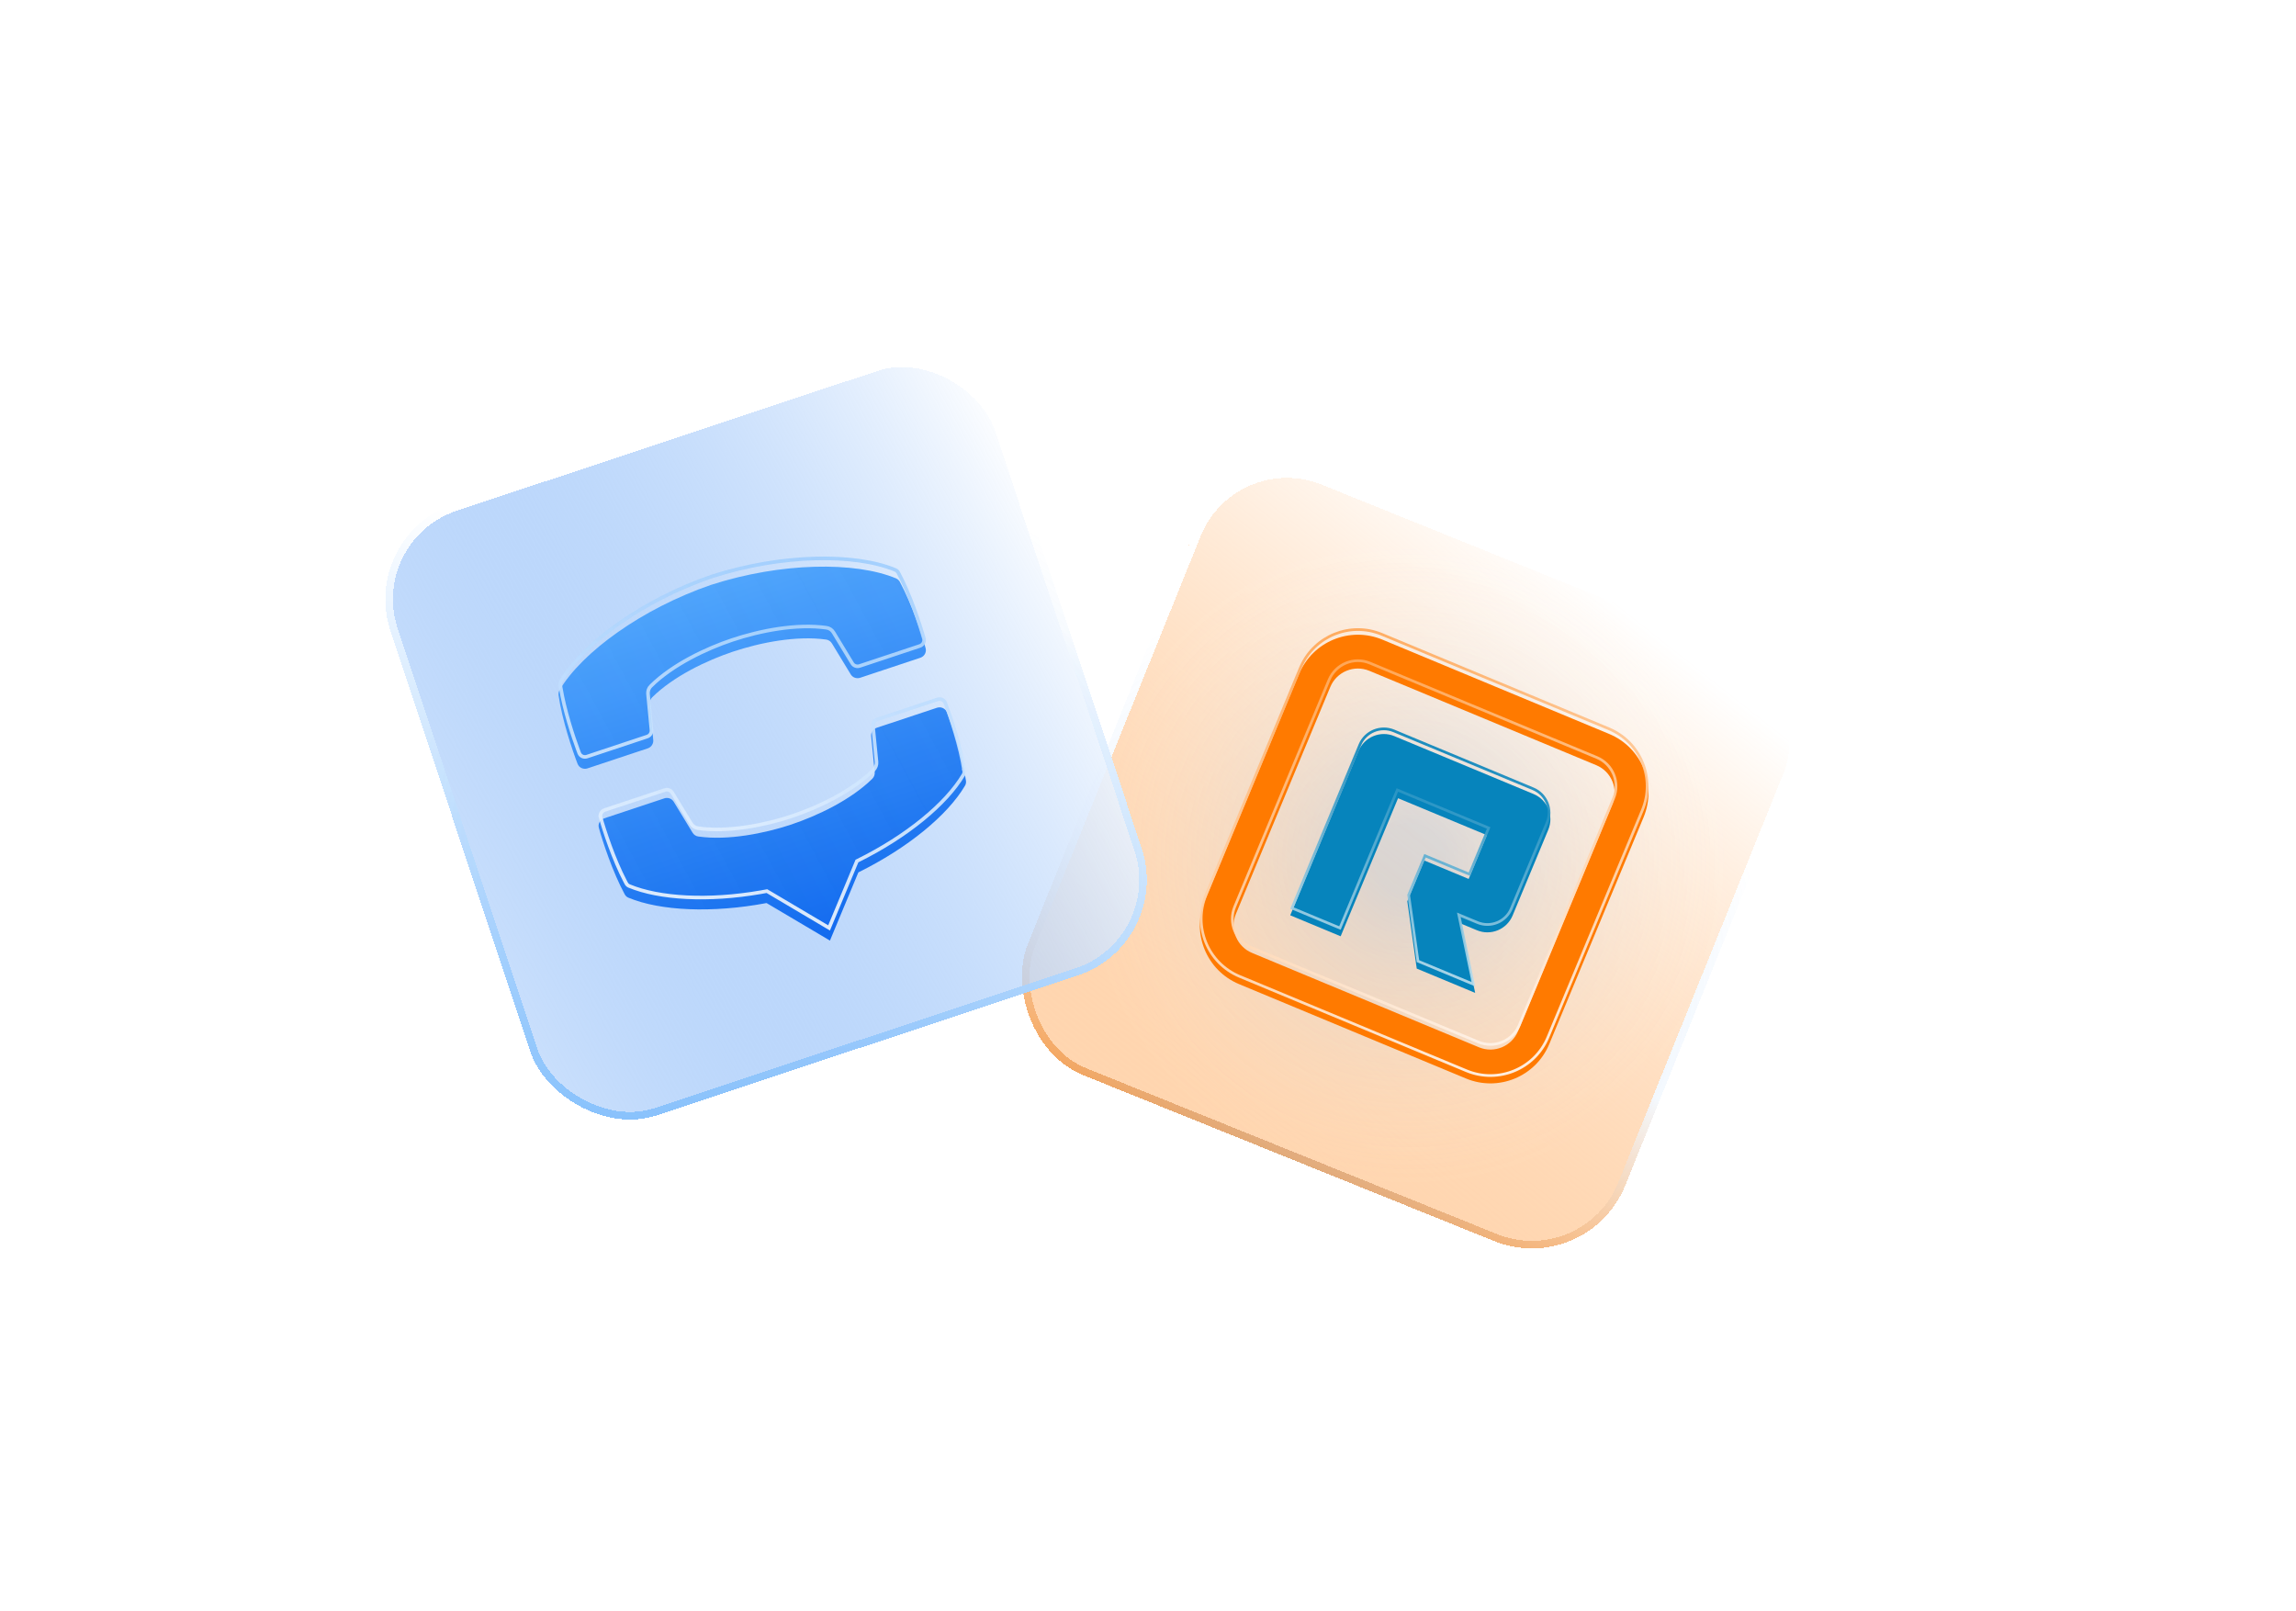 <svg width="640" height="449" viewBox="0 0 640 449" fill="none" xmlns="http://www.w3.org/2000/svg">
<g filter="url(#filter0_d_42822_49027)">
<rect x="378.219" y="97.641" width="179.607" height="179.607" rx="28.064" transform="rotate(21.984 378.219 97.641)" fill="url(#paint0_linear_42822_49027)" shape-rendering="crispEdges"/>
<rect x="378.219" y="97.641" width="179.607" height="179.607" rx="28.064" transform="rotate(21.984 378.219 97.641)" fill="url(#paint1_radial_42822_49027)" fill-opacity="0.8" shape-rendering="crispEdges"/>
<rect x="378.801" y="99.01" width="177.502" height="177.502" rx="27.011" transform="rotate(21.984 378.801 99.01)" stroke="url(#paint2_linear_42822_49027)" stroke-width="2.105" shape-rendering="crispEdges"/>
<rect x="378.801" y="99.01" width="177.502" height="177.502" rx="27.011" transform="rotate(21.984 378.801 99.01)" stroke="url(#paint3_radial_42822_49027)" stroke-width="2.105" shape-rendering="crispEdges"/>
<g filter="url(#filter1_i_42822_49027)">
<path fill-rule="evenodd" clip-rule="evenodd" d="M483.566 177.766C492.62 181.531 496.908 191.924 493.142 200.979L466.843 264.216C463.078 273.271 452.685 277.558 443.63 273.792L380.393 247.494C371.338 243.728 367.051 233.335 370.816 224.28L397.115 161.043C400.881 151.989 411.274 147.701 420.328 151.467L483.566 177.766ZM416.711 160.166C412.46 158.398 407.582 160.411 405.815 164.661L379.516 227.898C377.748 232.148 379.761 237.027 384.011 238.794L447.248 265.093C451.498 266.861 456.376 264.848 458.144 260.598L484.443 197.361C486.21 193.111 484.198 188.232 479.948 186.465L416.711 160.166Z" fill="#FF7A00"/>
</g>
<path d="M420.184 151.813L483.422 178.112C492.285 181.798 496.482 191.971 492.796 200.834L466.497 264.072C462.811 272.935 452.638 277.132 443.774 273.446L380.537 247.147C371.674 243.461 367.477 233.288 371.163 224.425L397.462 161.187L397.639 160.775C401.465 152.195 411.459 148.184 420.184 151.813ZM416.854 159.82C412.413 157.973 407.316 160.076 405.469 164.517L379.17 227.755C377.323 232.196 379.426 237.293 383.867 239.14L447.104 265.439C451.546 267.286 456.643 265.183 458.49 260.742L484.789 197.505C486.636 193.063 484.533 187.966 480.092 186.119L416.854 159.82Z" stroke="url(#paint4_linear_42822_49027)" stroke-opacity="0.9" stroke-width="0.75"/>
<g filter="url(#filter2_i_42822_49027)">
<path d="M446.195 249.929L429.909 243.156L427.279 224.402L432.01 213.026L444.39 218.174L449.466 205.97L424.706 195.673L408.704 234.151L394.651 228.306L413.715 182.468C415.328 178.587 419.783 176.75 423.663 178.364L462.475 194.505C466.356 196.118 468.193 200.573 466.58 204.453L456.634 228.368C455.02 232.249 450.566 234.086 446.685 232.473L442.153 230.588L446.195 249.929Z" fill="#0684BC"/>
</g>
<path d="M423.519 178.71L462.331 194.851C466.02 196.385 467.767 200.619 466.233 204.309L456.287 228.224C454.753 231.914 450.519 233.66 446.829 232.126L441.641 229.968L441.786 230.664L445.683 249.31L430.251 242.892L427.665 224.45L432.212 213.516L444.593 218.665L449.956 205.768L424.504 195.183L408.502 233.66L395.142 228.104L414.061 182.611C415.595 178.922 419.83 177.176 423.519 178.71Z" stroke="url(#paint5_linear_42822_49027)" stroke-opacity="0.9" stroke-width="0.75"/>
</g>
<g filter="url(#filter3_d_42822_49027)">
<rect x="135" y="124.227" width="179.607" height="179.607" rx="28.064" transform="rotate(-18.382 135 124.227)" fill="url(#paint6_linear_42822_49027)" shape-rendering="crispEdges"/>
<rect x="136.331" y="124.893" width="177.502" height="177.502" rx="27.011" transform="rotate(-18.382 136.331 124.893)" stroke="url(#paint7_linear_42822_49027)" stroke-width="2.105" shape-rendering="crispEdges"/>
<rect x="136.331" y="124.893" width="177.502" height="177.502" rx="27.011" transform="rotate(-18.382 136.331 124.893)" stroke="url(#paint8_radial_42822_49027)" stroke-width="2.105" shape-rendering="crispEdges"/>
<g opacity="0.9">
<g filter="url(#filter4_i_42822_49027)">
<path d="M233.276 135.188C252.828 128.893 273.448 128.69 284.725 133.382C285.215 133.586 285.593 133.935 285.843 134.396C289.169 140.551 291.923 149.002 293.006 152.837C293.326 153.977 292.673 155.151 291.538 155.528L274.757 161.104C273.761 161.435 272.669 161.039 272.132 160.153L266.901 151.535C266.551 150.958 265.974 150.552 265.299 150.458C257.087 149.298 247.032 151.245 239.229 153.854C232.135 156.224 222.751 160.646 216.761 166.588C216.281 167.065 216.062 167.736 216.125 168.404L217.091 178.444C217.191 179.475 216.554 180.445 215.557 180.776L198.776 186.353C197.641 186.73 196.411 186.182 195.99 185.076C194.56 181.352 191.706 172.938 190.691 166.016C190.615 165.497 190.713 164.99 190.979 164.534C197.205 154.026 213.846 141.847 233.276 135.188ZM298.958 170.724C298.513 169.634 297.289 169.092 296.161 169.467L279.395 175.039C278.38 175.376 277.738 176.332 277.834 177.372L278.826 187.396C278.886 188.077 278.645 188.734 278.18 189.219C272.273 195.059 263.069 199.52 255.25 202.118C248.133 204.442 237.977 206.538 229.649 205.346C228.949 205.248 228.4 204.853 228.04 204.272L222.799 195.661C222.253 194.77 221.166 194.388 220.189 194.713L203.426 200.283C202.261 200.671 201.605 201.837 201.938 202.964C203.009 206.815 205.773 215.26 209.111 221.41C209.347 221.868 209.72 222.239 210.195 222.411C219.012 226.081 233.472 226.761 248.674 223.896L266.343 234.358L274.262 215.351C288.068 208.537 299.107 199.424 303.948 191.256C304.226 190.834 304.34 190.301 304.256 189.793C303.248 182.868 300.367 174.463 298.958 170.724Z" fill="url(#paint9_linear_42822_49027)"/>
</g>
<path d="M203.584 200.758L220.346 195.188C221.106 194.935 221.948 195.232 222.371 195.919L222.372 195.92L227.613 204.532L227.616 204.535C228.046 205.229 228.717 205.719 229.578 205.839L229.579 205.84C238.018 207.049 248.261 204.927 255.406 202.594L255.408 202.593C263.26 199.983 272.546 195.491 278.531 189.574L278.532 189.575L278.54 189.565C279.103 188.979 279.397 188.181 279.325 187.352L279.324 187.346L278.331 177.327C278.258 176.527 278.75 175.78 279.553 175.513L296.32 169.941C297.203 169.648 298.147 170.073 298.492 170.905C299.899 174.64 302.763 182.999 303.761 189.865L303.76 189.865L303.763 189.875C303.827 190.259 303.739 190.665 303.53 190.981L303.524 190.991L303.518 191.001C298.747 199.051 287.804 208.11 274.041 214.903L273.872 214.986L273.8 215.159L266.102 233.634L248.93 223.465L248.767 223.369L248.582 223.404L247.163 223.662C232.536 226.215 218.806 225.453 210.387 221.949L210.377 221.945L210.366 221.94L210.243 221.889C209.961 221.751 209.721 221.503 209.556 221.181L209.551 221.172L209.242 220.593C206.069 214.549 203.453 206.548 202.419 202.83L202.42 202.83L202.418 202.823C202.168 201.978 202.65 201.068 203.584 200.758ZM233.434 135.663C243.163 132.531 253.157 130.915 262.117 130.665C271.087 130.415 278.983 131.535 284.532 133.844C284.914 134.003 285.207 134.271 285.403 134.634C288.703 140.739 291.445 149.149 292.525 152.973C292.769 153.842 292.274 154.756 291.38 155.053L274.599 160.629C273.82 160.888 272.973 160.577 272.56 159.894L267.329 151.275C266.907 150.58 266.202 150.079 265.368 149.963C257.046 148.787 246.906 150.76 239.07 153.38C231.946 155.76 222.479 160.212 216.41 166.233L216.409 166.233C215.852 166.787 215.585 167.544 215.617 168.299L215.628 168.451L216.593 178.492L216.593 178.492C216.67 179.286 216.178 180.043 215.399 180.302L198.619 185.878C197.723 186.175 196.778 185.739 196.457 184.898L196.456 184.897L196.173 184.148C194.733 180.277 192.299 172.894 191.286 166.591L191.185 165.943C191.126 165.537 191.201 165.144 191.41 164.786C194.474 159.616 200.13 153.994 207.464 148.827C214.792 143.664 223.765 138.977 233.434 135.663Z" stroke="url(#paint10_linear_42822_49027)" stroke-opacity="0.9"/>
</g>
</g>
<defs>
<filter id="filter0_d_42822_49027" x="175.984" y="22.641" width="433.781" height="433.781" filterUnits="userSpaceOnUse" color-interpolation-filters="sRGB">
<feFlood flood-opacity="0" result="BackgroundImageFix"/>
<feColorMatrix in="SourceAlpha" type="matrix" values="0 0 0 0 0 0 0 0 0 0 0 0 0 0 0 0 0 0 127 0" result="hardAlpha"/>
<feOffset dx="-35" dy="25"/>
<feGaussianBlur stdDeviation="50"/>
<feComposite in2="hardAlpha" operator="out"/>
<feColorMatrix type="matrix" values="0 0 0 0 1 0 0 0 0 0.478 0 0 0 0 0 0 0 0 1 0"/>
<feBlend mode="normal" in2="BackgroundImageFix" result="effect1_dropShadow_42822_49027"/>
<feBlend mode="normal" in="SourceGraphic" in2="effect1_dropShadow_42822_49027" result="shape"/>
</filter>
<filter id="filter1_i_42822_49027" x="369.449" y="150.102" width="125.059" height="126.869" filterUnits="userSpaceOnUse" color-interpolation-filters="sRGB">
<feFlood flood-opacity="0" result="BackgroundImageFix"/>
<feBlend mode="normal" in="SourceGraphic" in2="BackgroundImageFix" result="shape"/>
<feColorMatrix in="SourceAlpha" type="matrix" values="0 0 0 0 0 0 0 0 0 0 0 0 0 0 0 0 0 0 127 0" result="hardAlpha"/>
<feOffset dy="1.81"/>
<feGaussianBlur stdDeviation="0.905"/>
<feComposite in2="hardAlpha" operator="arithmetic" k2="-1" k3="1"/>
<feColorMatrix type="matrix" values="0 0 0 0 0 0 0 0 0 0 0 0 0 0 0 0 0 0 0.25 0"/>
<feBlend mode="normal" in2="shape" result="effect1_innerShadow_42822_49027"/>
</filter>
<filter id="filter2_i_42822_49027" x="394.652" y="177.777" width="72.512" height="73.962" filterUnits="userSpaceOnUse" color-interpolation-filters="sRGB">
<feFlood flood-opacity="0" result="BackgroundImageFix"/>
<feBlend mode="normal" in="SourceGraphic" in2="BackgroundImageFix" result="shape"/>
<feColorMatrix in="SourceAlpha" type="matrix" values="0 0 0 0 0 0 0 0 0 0 0 0 0 0 0 0 0 0 127 0" result="hardAlpha"/>
<feOffset dy="1.81"/>
<feGaussianBlur stdDeviation="0.905"/>
<feComposite in2="hardAlpha" operator="arithmetic" k2="-1" k3="1"/>
<feColorMatrix type="matrix" values="0 0 0 0 0 0 0 0 0 0 0 0 0 0 0 0 0 0 0.25 0"/>
<feBlend mode="normal" in2="shape" result="effect1_innerShadow_42822_49027"/>
</filter>
<filter id="filter3_d_42822_49027" x="0" y="-7.414" width="427.082" height="427.082" filterUnits="userSpaceOnUse" color-interpolation-filters="sRGB">
<feFlood flood-opacity="0" result="BackgroundImageFix"/>
<feColorMatrix in="SourceAlpha" type="matrix" values="0 0 0 0 0 0 0 0 0 0 0 0 0 0 0 0 0 0 127 0" result="hardAlpha"/>
<feOffset dx="-35" dy="25"/>
<feGaussianBlur stdDeviation="50"/>
<feComposite in2="hardAlpha" operator="out"/>
<feColorMatrix type="matrix" values="0 0 0 0 0 0 0 0 0 0.34 0 0 0 0 0.85 0 0 0 0.6 0"/>
<feBlend mode="normal" in2="BackgroundImageFix" result="effect1_dropShadow_42822_49027"/>
<feBlend mode="normal" in="SourceGraphic" in2="effect1_dropShadow_42822_49027" result="shape"/>
</filter>
<filter id="filter4_i_42822_49027" x="190.664" y="130.129" width="113.617" height="107.037" filterUnits="userSpaceOnUse" color-interpolation-filters="sRGB">
<feFlood flood-opacity="0" result="BackgroundImageFix"/>
<feBlend mode="normal" in="SourceGraphic" in2="BackgroundImageFix" result="shape"/>
<feColorMatrix in="SourceAlpha" type="matrix" values="0 0 0 0 0 0 0 0 0 0 0 0 0 0 0 0 0 0 127 0" result="hardAlpha"/>
<feOffset dy="2.806"/>
<feGaussianBlur stdDeviation="1.403"/>
<feComposite in2="hardAlpha" operator="arithmetic" k2="-1" k3="1"/>
<feColorMatrix type="matrix" values="0 0 0 0 0 0 0 0 0 0 0 0 0 0 0 0 0 0 0.25 0"/>
<feBlend mode="normal" in2="shape" result="effect1_innerShadow_42822_49027"/>
</filter>
<linearGradient id="paint0_linear_42822_49027" x1="470.798" y1="92.472" x2="387.398" y2="377.409" gradientUnits="userSpaceOnUse">
<stop stop-color="white"/>
<stop offset="1" stop-color="#FF7A00" stop-opacity="0.2"/>
</linearGradient>
<radialGradient id="paint1_radial_42822_49027" cx="0" cy="0" r="1" gradientUnits="userSpaceOnUse" gradientTransform="translate(468.022 187.444) rotate(93.08) scale(90.588)">
<stop offset="0.101" stop-color="#74B9FF" stop-opacity="0.33"/>
<stop offset="1" stop-color="white" stop-opacity="0"/>
</radialGradient>
<linearGradient id="paint2_linear_42822_49027" x1="424.588" y1="159.655" x2="413.191" y2="313.076" gradientUnits="userSpaceOnUse">
<stop offset="0.351" stop-color="white"/>
<stop offset="1" stop-color="#FF7A00"/>
</linearGradient>
<radialGradient id="paint3_radial_42822_49027" cx="0" cy="0" r="1" gradientUnits="userSpaceOnUse" gradientTransform="translate(468.022 221.12) rotate(-98.387) scale(110.631)">
<stop stop-color="#4093F0" stop-opacity="0.3"/>
<stop offset="1" stop-color="#4093F0" stop-opacity="0"/>
</radialGradient>
<linearGradient id="paint4_linear_42822_49027" x1="429" y1="286.59" x2="393.397" y2="85.108" gradientUnits="userSpaceOnUse">
<stop stop-color="white"/>
<stop offset="1" stop-color="#FF7A00"/>
</linearGradient>
<linearGradient id="paint5_linear_42822_49027" x1="400.5" y1="262.59" x2="417.958" y2="181.081" gradientUnits="userSpaceOnUse">
<stop stop-color="white"/>
<stop offset="1" stop-color="#0684BC"/>
</linearGradient>
<linearGradient id="paint6_linear_42822_49027" x1="318.671" y1="156.575" x2="98.612" y2="195.675" gradientUnits="userSpaceOnUse">
<stop stop-color="white"/>
<stop offset="1" stop-color="#2980F3" stop-opacity="0.2"/>
</linearGradient>
<linearGradient id="paint7_linear_42822_49027" x1="247.376" y1="172.926" x2="117.778" y2="402.786" gradientUnits="userSpaceOnUse">
<stop stop-color="white"/>
<stop offset="1" stop-color="#429EFC"/>
</linearGradient>
<radialGradient id="paint8_radial_42822_49027" cx="0" cy="0" r="1" gradientUnits="userSpaceOnUse" gradientTransform="translate(224.804 247.706) rotate(-98.387) scale(110.631)">
<stop stop-color="#4093F0" stop-opacity="0.3"/>
<stop offset="1" stop-color="#4093F0" stop-opacity="0"/>
</radialGradient>
<linearGradient id="paint9_linear_42822_49027" x1="266.242" y1="234.391" x2="233.276" y2="135.188" gradientUnits="userSpaceOnUse">
<stop stop-color="#005FED"/>
<stop offset="1" stop-color="#429EFC"/>
</linearGradient>
<linearGradient id="paint10_linear_42822_49027" x1="250" y1="239.004" x2="271.473" y2="35.317" gradientUnits="userSpaceOnUse">
<stop stop-color="white"/>
<stop offset="1" stop-color="#429EFC"/>
</linearGradient>
</defs>
</svg>

